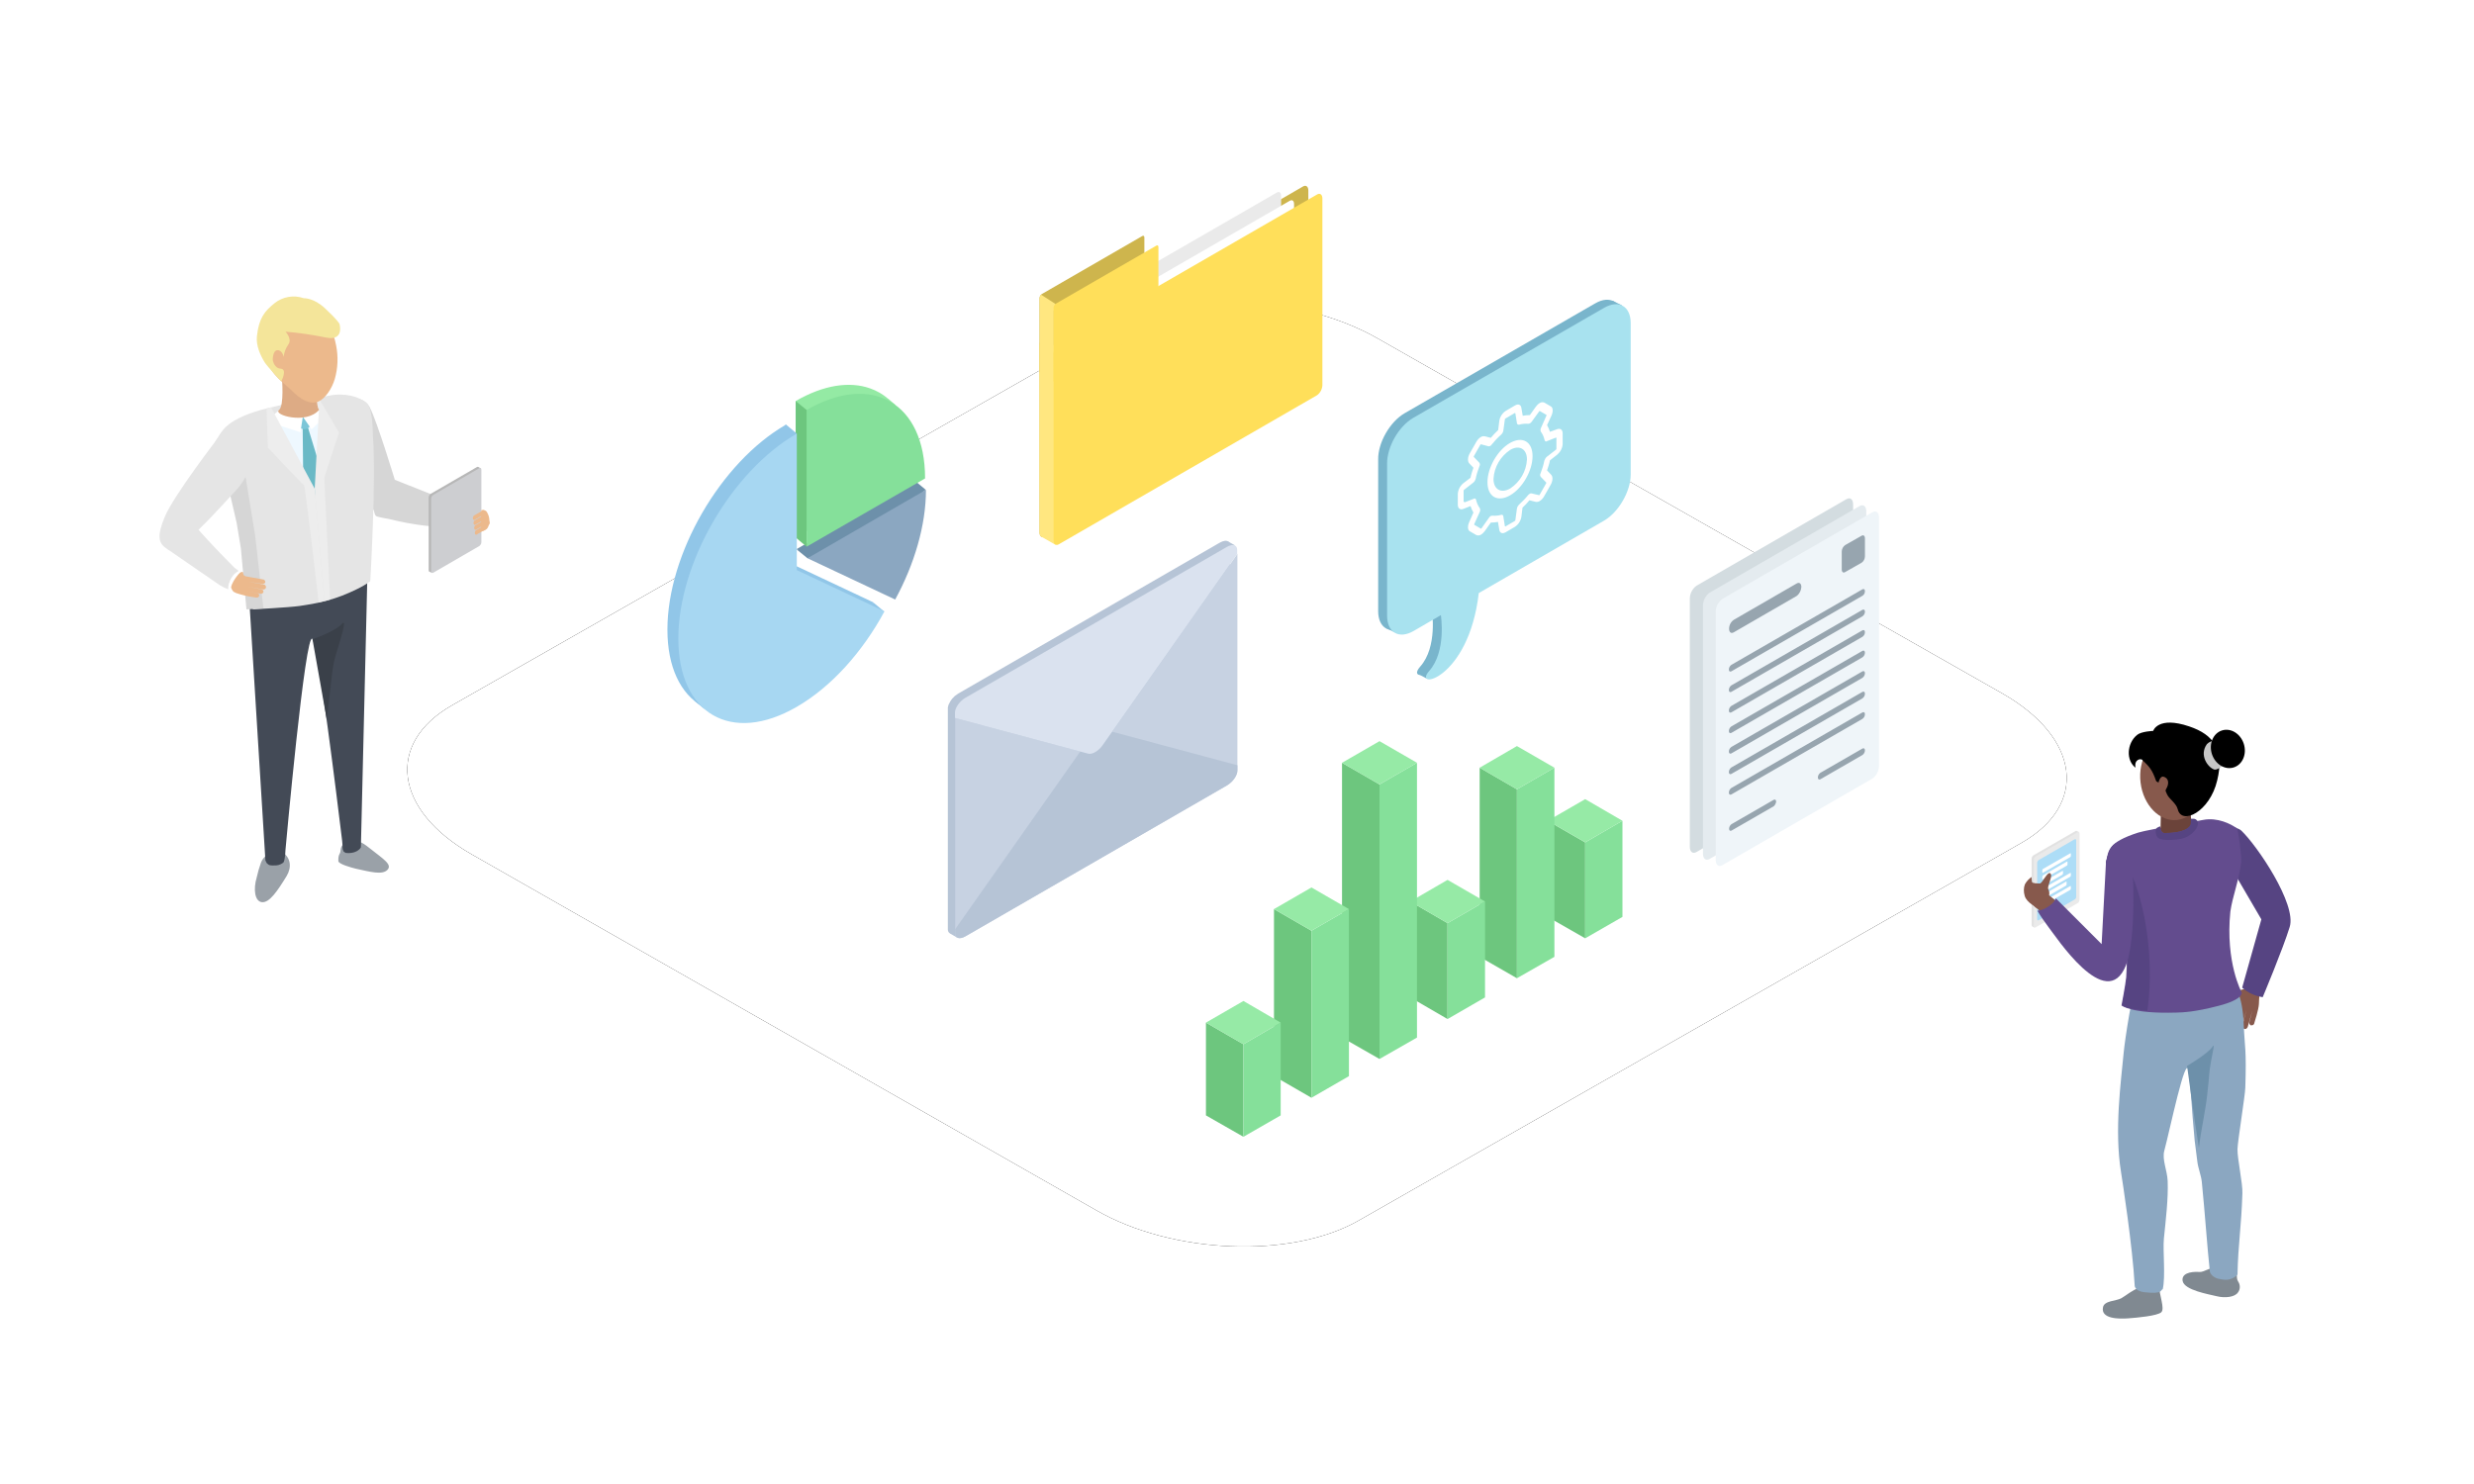 <svg width="250" height="150" viewBox="0 0 250 150" xmlns="http://www.w3.org/2000/svg" xmlns:xlink="http://www.w3.org/1999/xlink"><defs><filter x="-10.7%" y="-18.8%" width="121.5%" height="137.7%" filterUnits="objectBoundingBox" id="a"><feOffset in="SourceAlpha" result="shadowOffsetOuter1"/><feGaussianBlur stdDeviation="6" in="shadowOffsetOuter1" result="shadowBlurOuter1"/><feColorMatrix values="0 0 0 0 0.216 0 0 0 0 0.561 0 0 0 0 0.749 0 0 0 0.15 0" in="shadowBlurOuter1"/></filter><path d="M47.643,86.345 L110.751,122.317 C118.482,126.772 130.464,127.255 137.267,123.386 L204.266,85.2 C211.043,81.33 210.193,74.584 202.359,70.104 L139.174,34.183 C131.314,29.728 119.461,29.245 112.658,33.114 L45.659,71.3 C38.985,75.119 39.81,81.865 47.643,86.345 Z" id="b"/></defs><g fill="none" fill-rule="evenodd"><rect width="250" height="150"/><use fill="#000" filter="url(#a)" xlink:href="#b"/><use fill="#FFF" xlink:href="#b"/><g transform="translate(16.12 18.78)" fill-rule="nonzero"><path d="M23.031,32.757 C23.031,32.757 26.728,34.448 30.403,34.381 C30.718,34.381 30.808,34.493 31.079,34.538 C31.688,34.629 32.409,34.674 33.018,34.426 C34.167,33.952 32.116,33.073 32.116,33.073 L31.304,32.915 L24.519,30.278 L23.031,32.757 Z" fill="#ECB98C"/><path d="M23.775,29.714 C23.775,29.714 21.971,23.763 21.25,22.41 C20.348,20.719 17.192,21.621 17.192,21.621 L21.678,32.893 C21.678,32.893 21.746,33.253 21.859,33.366 C22.039,33.501 23.031,33.637 23.301,33.704 C25.556,34.268 27.855,34.561 30.177,34.538 C30.177,34.178 30.222,33.84 30.335,33.501 C30.493,33.163 30.696,32.848 30.966,32.577 L23.775,29.714 Z" fill="#D6D6D6"/><path d="M10.655,28.271 L20.438,24.056 C20.236,24.597 20.574,24.304 20.438,23.425 C20.529,22.906 20.619,22.388 20.754,21.892 C20.258,21.351 18.748,20.877 17.125,21.215 C17.125,21.215 11.962,22.162 10.226,22.658 C6.574,23.718 6.259,24.912 5.74,25.679 C5.154,26.581 5.876,27.505 6.958,28.114 L6.958,28.114 C8.062,28.745 9.708,28.812 10.655,28.271 Z" fill="#E5E5E5"/><path d="M21.205 66.933C20.393 66.279 19.92 66.054 18.996 66.324 18.612 66.414 18.319 66.73 18.297 67.136 18.274 67.654 18.049 67.451 18.071 68.263 18.094 68.556 19.379 68.917 19.852 69.029 21.295 69.345 22.512 69.683 23.031 69.142 23.549 68.601 22.625 68.06 21.205 66.933ZM12.841 69.773C13.382 68.872 13.247 67.925 12.458 67.384 12.12 67.158 11.196 67.384 10.858 67.632 10.587 67.835 10.362 68.105 10.249 68.421 10.069 68.917 9.933 69.413 9.821 69.909 9.46 71.103 9.618 72.343 10.362 72.411 11.106 72.478 11.917 71.284 12.841 69.773Z" fill="#9AA1A8"/><path d="M12.932,21.779 C12.932,21.779 10.903,22.861 10.948,23.154 C10.993,23.447 11.556,23.154 11.556,23.154 L12.774,22.433 L12.932,21.779 Z" fill="#E5E5E5"/><path d="M9.099,42.361 L10.7,68.195 C10.7,68.195 10.835,68.466 10.835,68.466 C11.106,68.714 11.128,68.714 11.804,68.691 C12.052,68.691 12.481,68.488 12.548,68.353 C12.706,68.015 12.729,67.113 12.729,67.113 C12.729,67.113 14.735,44.795 15.456,45.81 C16.065,46.667 17.914,61.748 18.455,66.211 C18.545,67 18.432,66.91 18.59,67.271 C18.658,67.339 18.725,67.384 18.815,67.429 C19.334,67.496 19.92,67.384 20.258,67 L20.348,66.865 L21.025,38.529 L9.099,42.361 Z" fill="#434A56"/><path d="M7.161,26.829 L9.437,42.812 C9.437,42.812 12.954,42.631 14.126,42.474 C16.291,42.158 17.846,41.797 19.92,40.783 C20.393,40.557 20.867,40.287 21.295,39.971 C21.295,39.971 21.904,29.737 21.566,25.341 C21.543,24.912 21.566,23.041 21.115,22.185 C20.596,21.215 18.365,21.283 18.117,21.418 C17.711,21.666 7.161,26.829 7.161,26.829 Z" fill="#E5E5E5"/><polygon fill="#D6D6D6" points="8.581 28.722 7.003 30.638 7.792 34.065 8.22 36.635 8.784 42.812 10.497 42.722 9.663 35.35"/><path d="M15.118,21.148 C15.118,21.148 15.862,23.177 12.075,22.929 C11.895,23.019 11.714,23.109 11.556,23.222 L15.727,30.931 C15.727,30.931 16.313,28.452 16.291,28.249 C16.268,28.046 16.065,21.17 16.065,21.17 L15.118,21.148 Z" fill="#EEF8FF"/><polygon fill="#6AB9C6" points="14.465 24.484 14.51 28.655 15.704 31.27 16.11 28.068 14.96 24.304"/><path d="M15.231,24.236 C15.231,24.236 14.96,24.822 14.262,24.507 C13.563,24.191 14.014,23.47 14.014,23.47 L15.028,23.199 L15.344,23.763 L15.231,24.236 Z" fill="#7CC6D8"/><path d="M12.323,22.5 C12.323,22.5 13.676,23.56 14.487,23.312 L14.239,24.912 L11.602,24.056 L11.196,23.402 L12.323,22.5 Z" fill="#FFF"/><path d="M15.907,21.554 C15.907,21.554 15.276,23.177 14.442,23.289 L15.366,24.619 L16.877,23.177 L16.471,22.41 L15.907,21.554 Z" fill="#FFF"/><path d="M16.11,22.636 L15.682,30.616 L16.674,41.978 L17.237,41.82 C17.237,41.82 16.651,29.601 16.651,29.511 C16.651,29.421 18.139,24.958 18.139,24.958 L16.133,21.554 L15.93,21.847 C15.93,21.847 15.975,22.207 15.997,22.32 C16.043,22.591 16.11,22.636 16.11,22.636 Z" fill="#EDEDED"/><path d="M12.368,19.412 C12.368,19.412 12.616,22.252 12.075,22.658 C11.421,23.154 14.848,24.169 16.133,22.636 C16.133,22.636 15.885,22.545 15.885,20.967 C15.885,17.135 13.743,19.029 13.743,19.029 L12.368,19.412 Z" fill="#DDAB85"/><path d="M12.143,14.024 C11.782,15.151 10.7,16.571 10.97,17.811 C11.241,19.051 12.593,19.953 13.382,20.719 C14.239,21.576 15.186,22.162 16.065,21.801 C16.741,21.508 17.418,20.517 17.711,19.525 C18.026,18.42 18.071,17.27 17.846,16.143 C17.598,14.813 17.012,13.551 16.178,12.739 C14.645,11.206 12.841,11.792 12.143,14.024 Z" fill="#ECB98C"/><path d="M12.729,14.745 C12.729,14.745 13.428,15.467 13.022,16.03 C12.751,16.414 12.593,16.842 12.548,17.293 C12.548,17.293 12.413,16.594 11.917,16.617 C11.421,16.639 11.444,17.608 11.444,17.608 C11.444,17.608 11.556,18.443 12.255,18.488 C12.954,18.533 12.3,19.773 12.3,19.773 C12.3,19.773 10.948,18.33 10.632,17.856 C10.226,17.203 9.73,16.166 9.843,15.196 C10.046,13.348 10.632,12.672 11.602,11.883 C12.436,11.206 13.563,11.003 14.577,11.364 C14.577,11.364 15.569,11.296 16.741,12.401 C18.049,13.618 18.184,13.956 18.184,13.956 C18.184,13.956 18.725,15.737 16.786,15.332 C15.456,15.061 14.104,14.858 12.729,14.745 Z" fill="#F4E59A"/><path d="M15.456,45.832 C15.456,45.832 17.733,45.066 18.455,44.254 C18.973,43.691 18.297,45.855 17.891,47.163 C17.688,47.794 17.553,48.425 17.463,49.079 L16.899,53.948 L15.456,45.832 Z" fill="#3A4049"/><path d="M11.263,22.388 L15.682,30.616 L16.674,41.978 L16.088,42.113 C16.088,42.113 14.713,30.278 14.6,30.255 C14.487,30.233 10.948,26.468 10.948,26.468 L10.813,22.5 L11.263,22.388 Z" fill="#EDEDED"/><path d="M6.777,39.565 L7.138,39.318 C7.138,39.318 7.544,39.092 7.544,39.07 C7.634,38.867 7.724,39.295 7.927,39.205 C8.085,39.137 8.265,39.002 8.423,39.024 C8.446,39.115 8.468,39.227 8.491,39.318 C8.513,39.408 8.716,39.475 8.716,39.475 L10.474,39.791 C10.542,39.791 10.587,39.836 10.632,39.881 C10.677,39.926 10.7,40.016 10.677,40.084 C10.677,40.084 10.677,40.174 10.542,40.219 C10.497,40.242 10.452,40.242 10.407,40.242 L8.964,40.016 L10.565,40.309 C10.655,40.332 10.7,40.377 10.745,40.467 C10.767,40.535 10.767,40.535 10.745,40.648 C10.7,40.738 10.61,40.805 10.497,40.805 L8.987,40.535 L10.339,40.805 C10.429,40.828 10.497,40.896 10.497,40.963 C10.497,40.986 10.497,41.031 10.497,41.053 C10.497,41.053 10.497,41.234 10.226,41.234 L8.806,40.986 L9.911,41.189 C9.978,41.211 10.024,41.234 10.046,41.301 C10.069,41.369 10.091,41.369 10.069,41.459 C10.024,41.594 9.888,41.639 9.776,41.617 C9.776,41.617 9.753,41.617 9.753,41.617 C9.189,41.549 8.648,41.437 8.107,41.279 C8.04,41.256 7.95,41.234 7.747,41.166 C7.657,41.121 7.566,41.076 7.476,41.031 C7.409,40.941 7.341,40.873 7.296,40.76 C7.228,40.58 6.868,40.4 6.868,40.4 L6.777,39.565 Z" fill="#ECB98C"/><path d="M8.13,39.092 C8.13,39.092 7.138,40.129 7.228,40.828 L6.755,40.648 L7.454,38.979 L7.882,38.934 L8.13,39.092 Z" fill="#FFF"/><path d="M7.431,39.385 C7.589,39.205 7.769,39.047 7.995,38.934 C7.859,38.776 7.724,38.754 7.521,38.551 C4.546,35.575 3.103,33.794 3.103,33.794 L0.894,34.831 L0.803,36.725 L6.101,40.377 C6.372,40.535 6.642,40.67 6.935,40.783 C6.935,40.264 7.115,39.791 7.431,39.385 Z" fill="#E5E5E5"/><path d="M0.803,36.725 C1.931,37.401 6.417,32.149 7.611,30.909 C10.948,27.392 7.589,25.025 7.589,25.025 L7.093,25.115 C6.642,25.521 6.124,25.183 5.898,25.499 C5.898,25.499 1.39,31.36 0.533,33.456 C-0.279,35.395 -0.143,36.161 0.803,36.725 Z" fill="#E5E5E5"/><path d="M30.853,32.397 C30.853,32.397 29.929,33.524 30.087,34.268 L29.591,34.178 L30.177,32.329 L30.493,32.284 L30.853,32.397 Z" fill="#FFF"/><path d="M32.071,36.297 L27.404,39.002 C27.292,39.07 27.201,39.002 27.201,38.844 L27.201,31.518 C27.201,31.36 27.269,31.225 27.404,31.134 L32.071,28.429 C32.183,28.362 32.274,28.429 32.274,28.587 L32.274,35.913 C32.274,36.071 32.183,36.207 32.071,36.297 Z" fill="#B7B7B7"/><polygon fill="#B7B7B7" points="32.454 28.542 32.206 28.429 31.981 28.632 32.183 28.97"/><polygon fill="#B7B7B7" points="27.517 39.115 27.269 39.002 27.382 38.934 27.562 38.912"/><path d="M32.319,36.409 L27.652,39.115 C27.54,39.182 27.449,39.115 27.449,38.957 L27.449,31.63 C27.449,31.473 27.517,31.337 27.652,31.247 L32.319,28.542 C32.431,28.474 32.522,28.542 32.522,28.7 L32.522,36.026 C32.522,36.184 32.431,36.319 32.319,36.409 Z" fill="#CDCED1"/><path d="M32.77 33.231 31.823 33.772C31.755 33.817 31.688 33.749 31.665 33.637L31.665 33.637C31.642 33.524 31.688 33.434 31.755 33.344L32.702 32.803C32.77 32.757 32.837 32.825 32.86 32.938L32.86 32.938C32.882 33.051 32.86 33.163 32.77 33.231ZM32.837 33.727 31.89 34.268C31.823 34.313 31.755 34.245 31.733 34.133L31.733 34.133C31.71 34.02 31.755 33.93 31.823 33.84L32.77 33.298C32.837 33.253 32.905 33.321 32.927 33.434L32.927 33.434C32.95 33.546 32.927 33.659 32.837 33.727ZM32.905 34.223 31.958 34.764C31.89 34.809 31.823 34.741 31.8 34.629L31.8 34.629C31.778 34.516 31.823 34.426 31.89 34.335L32.837 33.794C32.905 33.749 32.972 33.817 32.995 33.93L32.995 33.93C33.018 34.042 32.995 34.155 32.905 34.223ZM32.972 34.719 32.026 35.26C31.958 35.305 31.89 35.237 31.868 35.124L31.868 35.124C31.845 35.012 31.89 34.922 31.958 34.831L32.905 34.29C32.972 34.245 33.04 34.313 33.063 34.426L33.063 34.426C33.085 34.538 33.063 34.651 32.972 34.719Z" fill="#ECB98C"/><path d="M32.522,32.78 C32.702,32.735 32.905,32.78 33.04,32.915 C33.22,33.186 33.333,33.501 33.333,33.817 C33.356,34.088 33.288,34.335 33.153,34.583 C33.085,34.719 32.747,34.877 32.747,34.877 L32.522,34.899 L32.499,33.208 L32.522,32.78 Z" fill="#ECB98C"/><path d="M170.463,58.592 L155.314,67.339 C154.931,67.564 154.638,67.316 154.638,66.82 L154.638,41.73 C154.638,41.211 154.908,40.715 155.314,40.422 L170.463,31.675 C170.846,31.45 171.139,31.698 171.139,32.194 L171.139,57.284 C171.139,57.803 170.869,58.276 170.463,58.592 Z" fill="#D3DCE0"/><path d="M171.793,59.291 L156.644,68.037 C156.261,68.263 155.968,68.015 155.968,67.519 L155.968,42.428 C155.968,41.91 156.238,41.414 156.644,41.121 L171.793,32.374 C172.176,32.149 172.469,32.397 172.469,32.893 L172.469,57.983 C172.469,58.502 172.221,58.975 171.793,59.291 Z" fill="#E4EBEF"/><path d="M173.078,59.922 L157.929,68.669 C157.546,68.894 157.253,68.646 157.253,68.15 L157.253,43.06 C157.253,42.541 157.523,42.045 157.929,41.752 L173.078,33.005 C173.461,32.78 173.754,33.028 173.754,33.524 L173.754,58.614 C173.754,59.133 173.506,59.629 173.078,59.922 Z" fill="#EFF5F9"/><path d="M165.436 41.459 159.079 45.134C158.808 45.291 158.605 45.134 158.605 44.773L158.605 44.773C158.605 44.412 158.786 44.074 159.079 43.871L165.436 40.197C165.706 40.039 165.909 40.197 165.909 40.557L165.909 40.557C165.887 40.896 165.729 41.234 165.436 41.459ZM172.086 41.437 158.831 49.079C158.696 49.146 158.583 49.079 158.583 48.898L158.583 48.898C158.583 48.718 158.673 48.538 158.831 48.425L172.086 40.783C172.221 40.715 172.334 40.783 172.334 40.963L172.334 40.963C172.334 41.166 172.244 41.346 172.086 41.437ZM172.086 43.511 158.831 51.153C158.696 51.22 158.583 51.153 158.583 50.972L158.583 50.972C158.583 50.792 158.673 50.612 158.831 50.499L172.086 42.857C172.221 42.789 172.334 42.857 172.334 43.037L172.334 43.037C172.334 43.24 172.244 43.398 172.086 43.511ZM172.086 45.585 158.831 53.227C158.696 53.294 158.583 53.227 158.583 53.046L158.583 53.046C158.583 52.866 158.673 52.686 158.831 52.573L172.086 44.931C172.221 44.863 172.334 44.931 172.334 45.111L172.334 45.111C172.334 45.314 172.244 45.472 172.086 45.585ZM172.086 47.658 158.831 55.301C158.696 55.368 158.583 55.301 158.583 55.12L158.583 55.12C158.583 54.94 158.673 54.76 158.831 54.647L172.086 47.005C172.221 46.937 172.334 47.005 172.334 47.185L172.334 47.185C172.334 47.365 172.244 47.546 172.086 47.658ZM172.086 49.732 158.831 57.375C158.696 57.442 158.583 57.375 158.583 57.194L158.583 57.194C158.583 57.014 158.673 56.834 158.831 56.721L172.086 49.079C172.221 49.011 172.334 49.079 172.334 49.259L172.334 49.259C172.334 49.439 172.244 49.62 172.086 49.732ZM172.086 51.806 158.831 59.449C158.696 59.516 158.583 59.449 158.583 59.268L158.583 59.268C158.583 59.088 158.673 58.908 158.831 58.795L172.086 51.153C172.221 51.085 172.334 51.153 172.334 51.333L172.334 51.333C172.334 51.513 172.244 51.694 172.086 51.806ZM172.086 53.88 158.831 61.523C158.696 61.59 158.583 61.523 158.583 61.342L158.583 61.342C158.583 61.162 158.673 60.981 158.831 60.869L172.086 53.227C172.221 53.159 172.334 53.227 172.334 53.407L172.334 53.407C172.334 53.587 172.244 53.768 172.086 53.88ZM163.114 62.717 158.853 65.174C158.718 65.242 158.605 65.174 158.605 64.994L158.605 64.994C158.605 64.814 158.696 64.633 158.853 64.521L163.114 62.064C163.249 61.996 163.362 62.064 163.362 62.244L163.362 62.244C163.339 62.424 163.249 62.605 163.114 62.717ZM172.086 57.532 167.826 59.99C167.69 60.057 167.578 59.99 167.578 59.809L167.578 59.809C167.578 59.629 167.668 59.449 167.826 59.336L172.086 56.879C172.221 56.811 172.334 56.879 172.334 57.059L172.334 57.059C172.334 57.239 172.244 57.42 172.086 57.532ZM171.996 38.1 170.328 39.047C170.147 39.16 169.99 39.047 169.99 38.776L169.99 36.973C169.99 36.703 170.125 36.477 170.328 36.319L171.996 35.372C172.176 35.26 172.334 35.372 172.334 35.643L172.334 37.446C172.334 37.717 172.199 37.965 171.996 38.1Z" fill="#97A5AF"/><polygon fill="#6DC67E" points="144.065 76.063 140.278 73.899 140.278 64.183 144.065 66.369"/><polygon fill="#85E09A" points="147.83 73.899 144.065 76.063 144.065 66.369 147.83 64.183"/><polygon fill="#96EAA6" points="144.065 66.369 140.278 64.183 144.065 61.996 147.83 64.183"/><polygon fill="#6DC67E" points="137.167 80.098 133.402 77.934 133.402 58.817 137.167 61.004"/><polygon fill="#85E09A" points="140.954 77.934 137.167 80.098 137.167 61.004 140.954 58.817"/><polygon fill="#96EAA6" points="137.167 61.004 133.402 58.817 137.167 56.631 140.954 58.817"/><polygon fill="#6DC67E" points="130.156 84.223 126.391 82.037 126.391 72.343 130.156 74.53"/><polygon fill="#85E09A" points="133.943 82.037 130.156 84.223 130.156 74.53 133.943 72.343"/><polygon fill="#96EAA6" points="130.156 74.53 126.391 72.343 130.156 70.157 133.943 72.343"/><polygon fill="#6DC67E" points="123.28 88.259 119.493 86.095 119.493 58.321 123.28 60.508"/><polygon fill="#85E09A" points="127.068 86.095 123.28 88.259 123.28 60.508 127.068 58.321"/><polygon fill="#96EAA6" points="123.28 60.508 119.493 58.321 123.28 56.135 127.068 58.321"/><polygon fill="#6DC67E" points="116.405 92.181 112.617 89.994 112.617 73.11 116.405 75.296"/><polygon fill="#85E09A" points="120.192 89.994 116.405 92.181 116.405 75.296 120.192 73.11"/><polygon fill="#96EAA6" points="116.405 75.296 112.617 73.11 116.405 70.923 120.192 73.11"/><polygon fill="#6DC67E" points="109.529 96.126 105.742 93.962 105.742 84.584 109.529 86.771"/><polygon fill="#85E09A" points="113.294 93.962 109.529 96.126 109.529 86.771 113.294 84.584"/><polygon fill="#96EAA6" points="109.529 86.771 105.742 84.584 109.529 82.397 113.294 84.584"/><polygon fill="#6D90AA" points="77.428 30.729 76.345 29.827 75.782 32.036"/><path d="M64.375,36.725 L73.235,40.896 C75.173,37.334 76.345,33.389 76.345,29.804 L64.375,36.725 Z" fill="#6D90AA"/><path d="M65.48,37.649 L64.375,36.748 C64.375,36.748 67.261,37.063 67.148,37.086 C67.035,37.108 65.48,37.649 65.48,37.649 Z" fill="#6D90AA"/><path d="M65.48,37.649 L74.339,41.82 C76.278,38.258 77.45,34.313 77.45,30.729 L65.48,37.649 Z" fill="#8BA7C1"/><path d="M64.285,21.756 L64.285,35.553 L76.255,28.655 C76.255,24.304 74.519,21.418 71.792,20.471 C69.74,19.75 67.125,20.111 64.285,21.756 Z" fill="#94EAA4"/><polygon fill="#94EAA4" points="74.407 22.185 73.618 21.531 73.37 22.207"/><path d="M65.389,22.658 L65.389,36.477 L77.36,29.579 C77.36,21.937 71.995,18.848 65.389,22.658 Z" fill="#85E09A"/><polygon fill="#6DC67E" points="64.285 21.756 65.389 22.658 65.389 36.477 64.285 35.553"/><polygon fill="#91C6E8" points="72.152 42.135 73.235 43.037 71.454 42.744"/><polygon fill="#91C6E8" points="54.05 52.054 55.065 52.888 54.907 51.806"/><path d="M63.293,24.146 C56.688,27.956 51.323,37.244 51.323,44.863 C51.323,52.483 56.688,55.594 63.293,51.761 C66.81,49.732 69.966,46.171 72.152,42.113 L63.293,37.942 L63.293,24.146 Z" fill="#91C6E8"/><polygon fill="#91C6E8" points="63.293 24.123 64.398 25.048 63.18 26.513 61.692 26.445"/><path d="M64.398,25.048 C57.792,28.857 52.427,38.145 52.427,45.765 C52.427,53.384 57.792,56.495 64.398,52.663 C67.914,50.634 71.07,47.072 73.257,43.015 L64.398,38.844 L64.398,25.048 Z" fill="#A7D7F2"/><path d="M203.286,78.114 C200.04,78.047 201.212,77.573 202.61,71.441 C202.88,70.292 203.173,69.052 202.587,65.625 C202.519,65.197 204.886,65.58 205.022,65.851 C205.18,66.144 208.922,69.818 208.719,70.359 C207.817,73.087 205.969,71.577 205.585,76.559 C205.337,79.557 205.044,78.159 203.286,78.114 Z" fill="#634C8E"/><path d="M193.615,72.388 L189.354,74.846 C189.264,74.913 189.174,74.846 189.174,74.71 L189.174,68.037 C189.174,67.902 189.242,67.767 189.354,67.677 L193.615,65.22 C193.705,65.152 193.795,65.22 193.795,65.355 L193.795,72.028 C193.795,72.185 193.728,72.321 193.615,72.388 Z" fill="#E2E2E2"/><polygon fill="#E2E2E2" points="193.976 65.332 193.75 65.22 193.547 65.422 193.728 65.716"/><polygon fill="#E2E2E2" points="189.467 74.981 189.242 74.868 189.332 74.8 189.512 74.778"/><path d="M193.84,72.501 L189.58,74.958 C189.489,75.026 189.399,74.958 189.399,74.823 L189.399,68.15 C189.399,68.015 189.467,67.88 189.58,67.789 L193.84,65.332 C193.93,65.265 194.021,65.332 194.021,65.468 L194.021,72.14 C194.021,72.298 193.953,72.433 193.84,72.501 Z" fill="#EAEAEA"/><path d="M193.525,72.14 L189.895,74.237 C189.805,74.282 189.737,74.237 189.737,74.124 L189.737,68.443 C189.737,68.331 189.805,68.218 189.895,68.15 L193.525,66.054 C193.615,66.009 193.683,66.054 193.683,66.166 L193.683,71.847 C193.683,71.983 193.637,72.073 193.525,72.14 Z" fill="#ADDDF7"/><path d="M193.074 67.857 190.324 69.435C190.278 69.458 190.256 69.435 190.256 69.39L190.256 69.187C190.256 69.142 190.278 69.074 190.324 69.052L193.074 67.474C193.119 67.451 193.141 67.474 193.141 67.519L193.141 67.722C193.141 67.789 193.119 67.835 193.074 67.857ZM192.736 68.714 190.324 70.111C190.278 70.134 190.256 70.111 190.256 70.066L190.256 69.841C190.256 69.796 190.278 69.751 190.324 69.706L192.736 68.308C192.781 68.285 192.803 68.308 192.803 68.353L192.803 68.579C192.803 68.646 192.781 68.691 192.736 68.714ZM192.285 69.638 190.324 70.765C190.278 70.788 190.256 70.765 190.256 70.72L190.256 70.495C190.256 70.45 190.278 70.405 190.324 70.382L192.285 69.255C192.33 69.232 192.352 69.255 192.352 69.3L192.352 69.525C192.33 69.57 192.307 69.615 192.285 69.638ZM193.074 69.841 190.324 71.419C190.278 71.441 190.256 71.419 190.256 71.374L190.256 71.171C190.256 71.126 190.278 71.058 190.324 71.036L193.074 69.458C193.119 69.435 193.141 69.458 193.141 69.503L193.141 69.706C193.141 69.773 193.119 69.818 193.074 69.841ZM192.646 70.743 190.301 72.095C190.256 72.118 190.233 72.095 190.233 72.05L190.233 71.825C190.233 71.78 190.256 71.735 190.301 71.689L192.646 70.337C192.691 70.314 192.713 70.337 192.713 70.382L192.713 70.607C192.713 70.675 192.691 70.72 192.646 70.743ZM193.074 71.171 190.324 72.749C190.278 72.772 190.256 72.749 190.256 72.704L190.256 72.501C190.256 72.456 190.278 72.388 190.324 72.366L193.074 70.788C193.119 70.765 193.141 70.788 193.141 70.833L193.141 71.036C193.141 71.081 193.119 71.148 193.074 71.171Z" fill="#FFF"/><path d="M190.504,72.321 C190.504,72.163 191.225,71.892 190.865,71.103 C190.707,70.765 191.406,69.706 191.045,69.48 C190.797,69.322 190.324,70.337 190.076,70.495 C189.873,70.63 188.813,70.157 189.174,71.148 C189.309,71.509 188.903,71.284 189.061,71.892 C189.219,72.501 189.287,72.794 189.828,73.132 C189.963,73.222 190.572,74.124 190.707,74.124 C191.158,74.124 191.135,72.974 191.09,72.974 C190.887,72.749 190.684,72.546 190.504,72.321 Z" fill="#87594C"/><path d="M189.174,69.863 C188.903,70.044 188.655,70.314 188.498,70.607 C188.362,70.968 188.362,71.374 188.475,71.757 C188.655,72.478 189.76,72.974 189.76,72.974 L189.895,71.577 L189.444,70.472 C189.444,70.472 189.196,70.517 189.196,70.247 C189.174,70.157 189.174,69.863 189.174,69.863 Z" fill="#87594C"/><path d="M192.037 72.636C192.037 72.636 191.045 71.689 190.391 71.374 189.737 71.058 189.963 72.163 189.963 72.163 189.963 72.163 191.676 73.696 191.676 73.696L192.037 72.636ZM209.891 81.902 209.891 81.902C209.733 81.856 209.575 81.947 209.53 82.082L208.831 82.916C208.741 83.074 208.764 83.164 208.831 83.254L208.899 83.322C209.034 83.367 209.034 83.389 209.237 83.232L210.026 82.375C210.071 82.195 210.026 82.014 209.891 81.902Z" fill="#87594C"/><path d="M210.996,81.045 L210.77,81.203 C210.77,81.203 210.77,81.203 210.748,81.203 C210.477,81.203 210.207,81.293 210.004,81.473 C209.823,81.608 209.688,81.789 209.598,81.992 C209.666,82.082 209.733,82.149 209.846,82.195 L209.891,82.488 L209.327,84.584 C209.305,84.652 209.305,84.719 209.35,84.787 C209.373,84.877 209.463,84.922 209.53,84.945 C209.53,84.945 209.621,84.99 209.756,84.877 C209.801,84.832 209.823,84.787 209.846,84.719 L210.342,83.006 L209.778,85.125 C209.756,85.215 209.778,85.328 209.846,85.396 C209.914,85.463 209.914,85.463 210.049,85.486 C210.184,85.486 210.297,85.418 210.342,85.283 L210.883,83.277 L210.477,84.9 C210.455,84.99 210.477,85.103 210.567,85.17 C210.59,85.193 210.635,85.215 210.68,85.215 C210.68,85.215 210.883,85.306 211.018,85.012 L211.492,83.322 L211.176,84.539 C211.153,84.607 211.176,84.697 211.221,84.764 C211.266,84.832 211.266,84.855 211.379,84.855 C211.379,84.855 211.649,84.9 211.694,84.584 C211.694,84.584 212.123,83.254 212.145,82.713 C212.145,82.623 212.168,82.217 212.168,82.217 C212.168,82.217 212.168,82.104 212.19,81.879 L212.213,81.654 L210.996,81.045 Z" fill="#87594C"/><path d="M198.935 114.476C199.859 114.409 201.843 114.228 202.271 113.868 202.677 113.507 202.046 112.064 202.069 111.185 202.091 110.486 200.536 111.343 199.927 111.456 199.499 111.523 198.642 112.222 198.236 112.447 197.695 112.741 196.5 112.673 196.388 113.372 196.162 114.544 198.011 114.544 198.935 114.476ZM207.727 109.337C208.042 109.382 209.485 108.705 209.733 109.179 210.071 109.765 209.778 110.351 210.049 110.757 210.274 111.095 210.274 111.546 210.026 111.861 209.711 112.335 208.719 112.447 207.907 112.245 207.096 112.042 204.593 111.636 204.436 110.689 204.323 109.99 205.112 109.72 206.149 109.787 206.532 109.832 207.299 109.291 207.727 109.337Z" fill="#808991"/><path d="M199.904,80.166 C199.363,81.248 198.597,86.365 198.484,87.582 C198.214,90.513 197.515,95.427 198.214,99.711 C198.326,100.387 199.386,107.263 199.589,111.117 C199.589,111.117 199.521,111.726 200.603,111.839 C202.452,112.042 202.159,111.636 202.429,111.523 C202.722,110.216 202.429,107.691 202.542,106.428 C202.745,104.4 202.993,102.416 202.925,100.59 C202.88,99.508 202.339,98.426 202.587,97.524 C203.151,95.427 204.751,87.673 205.022,89.431 C205.292,91.189 205.315,93.038 205.653,96.509 C205.675,96.712 205.901,98.426 205.923,98.629 C205.991,99.26 206.307,100.026 206.374,100.68 C206.712,104.061 206.915,107.217 207.186,109.72 C207.208,110.013 207.592,110.351 207.997,110.464 C208.719,110.621 209.079,110.644 209.621,110.351 C209.756,110.283 209.891,110.171 209.981,110.035 C210.049,106.924 210.364,105.324 210.477,101.852 C210.522,100.86 209.959,98.335 209.981,97.366 C210.004,96.532 210.748,91.978 210.77,91.167 C210.905,87.222 210.703,87.064 210.612,84.81 C210.5,81.654 209.643,80.729 209.125,79.467 C209.485,80.323 201.843,76.221 199.904,80.166 Z" fill="#8BA7C1"/><path d="M204.886,88.958 C204.886,88.958 207.005,87.718 207.456,87.019 C207.817,86.455 207.253,88.236 207.118,89.859 C207.051,90.851 206.983,91.144 206.915,91.911 C206.78,93.331 206.239,95.72 206.081,97.253 C205.608,94.368 204.886,88.958 204.886,88.958 Z" fill="#6D90AA"/><path d="M210.364,65.174 C211.965,66.685 215.978,72.614 215.256,74.913 C214.58,77.122 212.529,82.014 212.529,82.014 C212.123,81.947 211.717,81.834 211.356,81.654 C211.018,81.496 210.725,81.293 210.455,81.045 L212.393,74.147 L209.575,69.322 L208.358,64.611 C208.381,64.588 209.914,64.769 210.364,65.174 Z" fill="#564482"/><path d="M210.364,68.353 C210.41,67.992 210.094,65.039 209.891,64.927 C209.305,64.498 207.952,63.822 206.532,64.092 C206.532,64.092 203.015,64.701 200.919,65.152 L200.919,65.152 L200.919,65.152 C200.761,65.174 200.626,65.22 200.491,65.242 L200.491,65.242 L200.491,65.242 C200.288,65.287 200.107,65.332 199.949,65.377 C196.793,66.392 196.974,67.226 196.703,68.285 C196.591,68.759 197.334,69.57 197.492,69.931 C197.492,69.931 198.552,74.53 198.732,76.085 C198.822,77.393 198.822,78.7 198.732,80.008 C198.665,80.729 198.259,82.848 198.259,82.848 C198.259,82.848 199.206,83.705 203.804,83.57 C204.481,83.547 205.608,83.525 208.042,82.893 C210.612,82.24 210.41,81.541 210.41,81.541 C210.41,81.541 208.741,78.52 209.26,73.358 C209.485,71.802 210.071,70.45 210.364,68.353 Z" fill="#634C8E"/><path d="M205.27,63.484 L205.27,63.754 C205.27,64.07 205.427,64.498 205.225,64.724 C204.593,65.422 202.993,65.422 202.587,65.422 C202.339,65.422 202.226,65.129 202.204,64.949 L202.249,62.92 C202.249,62.627 202.497,62.379 202.79,62.379 L204.729,62.379 C205.022,62.379 205.27,62.627 205.27,62.92 L205.27,63.439 L205.27,63.439 C205.247,63.416 205.27,63.439 205.27,63.484 Z" fill="#6B433A"/><ellipse fill="#87594C" transform="rotate(-6.898 203.387 59.937)" cx="203.387" cy="59.937" rx="3.224" ry="4.193"/><path d="M201.866,64.881 C201.956,64.836 202.069,64.769 202.181,64.746 C202.181,64.746 202.181,64.881 202.204,65.017 C202.226,65.22 202.384,65.422 202.564,65.422 C202.97,65.422 204.616,65.445 205.157,64.701 C205.337,64.453 205.247,64.025 205.247,63.98 L205.292,63.98 L205.54,63.98 C205.675,63.98 205.811,64.047 205.901,64.16 C206.036,64.34 206.059,64.791 205.563,65.287 C205.45,65.4 205.337,65.513 205.202,65.603 C204.638,66.009 204.052,66.076 203.286,66.121 C202.925,66.144 202.564,66.121 202.204,66.031 C202.023,65.986 201.866,65.851 201.798,65.693 C201.753,65.558 201.708,65.422 201.708,65.265 C201.708,65.084 201.775,64.949 201.866,64.881 Z" fill="#564482"/><path d="M200.4,58.073 C201.032,58.682 201.347,58.975 201.753,60.147 C201.775,60.238 201.911,60.238 202.001,60.328 C202.023,60.147 202.204,59.674 202.474,59.719 C203.06,59.854 203.083,60.44 202.79,60.936 C202.677,61.139 202.677,61.117 202.903,61.59 C203.083,61.951 203.804,62.447 203.94,63.01 C204.345,64.679 207.186,63.281 207.93,60.102 C208.674,57.036 207.592,55.481 205.112,54.647 C201.933,53.565 201.46,55.098 201.46,55.098 C201.46,55.098 200.265,55.143 199.837,55.503 C198.777,56.36 198.71,58.096 199.679,58.817 C199.499,57.961 200.265,57.825 200.4,58.073 Z" fill="#000"/><path d="M197.515,69.931 C197.334,69.593 196.591,68.759 196.726,68.285 C196.884,67.677 196.951,67.158 197.47,66.595 C200.288,69.615 201.753,77.37 200.874,83.389 C198.552,83.186 198.326,82.826 198.326,82.826 C198.326,82.826 198.732,80.707 198.8,79.985 C198.89,78.678 198.89,77.37 198.8,76.063 C198.574,74.53 197.515,69.931 197.515,69.931 Z" fill="#564482"/><path d="M199.115,66.685 C199.566,69.142 199.724,76.243 198.71,78.791 C196.726,83.75 191.563,75.77 190.887,74.936 C190.481,74.395 190.098,73.854 189.76,73.267 C189.76,73.267 190.301,73.29 191.045,72.726 C191.293,72.546 191.518,72.298 191.631,72.028 L196.252,76.649 L196.681,68.556 C196.681,68.556 196.839,67.384 197.289,66.82 C197.853,66.054 198.98,66.009 199.115,66.685 Z" fill="#634C8E"/><path d="M207.614,58.998 C207.907,59.11 208.493,58.614 208.719,58.457 C208.944,58.299 208.11,56.135 207.749,56.112 C207.434,56.067 207.118,56.202 206.893,56.428 C206.081,57.555 206.983,58.772 207.614,58.998 Z" fill="#C6C6C6"/><ellipse fill="#000" transform="rotate(-17.746 209.007 56.92)" cx="209.007" cy="56.921" rx="1.691" ry="1.961"/><polygon fill="#B6C4D6" points="108.672 36.342 107.951 35.936 107.658 37.018"/><path d="M108.154,36.342 C108.154,36.319 108.154,36.274 108.154,36.252 C108.154,36.161 108.109,36.071 108.041,36.004 C108.019,35.981 108.019,35.981 107.996,35.959 C107.816,35.823 107.5,35.868 107.139,36.071 L80.696,51.333 C80.584,51.401 80.493,51.468 80.381,51.558 C80.358,51.581 80.313,51.604 80.291,51.649 C80.245,51.694 80.2,51.739 80.155,51.784 C80.11,51.829 80.065,51.874 80.043,51.919 C79.997,51.964 79.975,52.032 79.93,52.077 C79.862,52.19 79.795,52.325 79.727,52.46 C79.704,52.55 79.682,52.641 79.659,52.731 C79.659,52.753 79.659,52.798 79.659,52.821 L79.659,74.733 L79.659,75.161 C79.659,75.635 80.133,75.77 80.696,75.432 L107.139,60.17 C107.703,59.832 108.176,59.178 108.176,58.682 L108.176,58.141 L108.176,36.77 L108.176,36.77 L108.176,36.342 L108.154,36.342 Z" fill="#B6C4D6"/><polygon fill="#B6C4D6" points="79.862 75.567 80.606 75.995 80.538 75.364"/><path d="M93.861,57.397 L80.403,53.79 L80.403,75.589 C80.403,76.063 80.877,76.198 81.44,75.86 L107.883,60.598 C108.447,60.26 108.92,59.606 108.92,59.11 L108.92,37.198 L95.327,56.518 C94.921,57.104 94.267,57.487 93.861,57.397 Z" fill="#C7D2E2"/><path d="M81.44,75.86 L107.883,60.598 C108.447,60.26 108.92,59.606 108.92,59.11 L108.92,58.569 L95.462,54.962 C95.056,54.85 94.403,55.233 93.997,55.819 L80.403,75.139 L80.403,75.567 C80.403,76.063 80.854,76.198 81.44,75.86 Z" fill="#B6C4D6"/><path d="M107.861,36.5 L81.418,51.761 C80.854,52.099 80.381,52.753 80.381,53.249 L80.381,53.79 L93.839,57.397 C94.245,57.51 94.898,57.127 95.304,56.54 L108.898,37.221 L108.898,36.793 C108.898,36.297 108.447,36.161 107.861,36.5 Z" fill="#DAE2EF"/><path d="M115.548,20.381 L89.466,35.44 C89.173,35.62 88.925,35.44 88.925,35.034 L88.925,16.166 C88.925,15.76 89.127,15.377 89.466,15.151 L115.548,0.07 C115.841,-0.11 116.089,0.07 116.089,0.476 L116.089,19.344 C116.066,19.773 115.886,20.133 115.548,20.381 Z" fill="#CEB54D"/><path d="M99.317,13.01 L89.127,18.893 C89.015,18.961 88.925,18.893 88.925,18.736 L88.925,11.364 C88.925,11.206 89.015,11.048 89.127,10.958 L99.317,5.074 C99.43,5.007 99.52,5.074 99.52,5.232 L99.52,12.604 C99.52,12.784 99.452,12.919 99.317,13.01 Z" fill="#CEB54D"/><path d="M90.548,11.95 L89.082,11.003 C89.037,11.048 88.992,11.116 88.97,11.206 C88.925,11.409 88.925,11.635 88.947,11.837 L88.947,30.706 C88.947,30.819 88.97,30.909 89.015,31.022 C89.037,31.044 89.105,31.179 89.195,31.179 C89.443,31.179 90.367,31.225 90.367,31.225 L90.367,12.626 L90.548,11.95 Z" fill="#FFE780"/><path d="M90.548,16.278 L89.263,15.309 C89.105,15.444 88.992,15.647 88.97,15.85 C88.947,15.94 88.925,16.053 88.925,16.166 L88.925,35.034 C88.925,35.147 88.947,35.237 88.992,35.35 C89.037,35.418 89.105,35.463 89.173,35.508 C89.398,35.62 90.548,36.297 90.548,36.297 L90.345,16.955 L90.548,16.278 Z" fill="#FFE780"/><path d="M112.91,17.158 L91.742,29.376 C91.494,29.511 91.314,29.376 91.314,29.038 L91.314,13.731 C91.314,13.393 91.472,13.1 91.742,12.897 L112.91,0.679 C113.158,0.543 113.339,0.679 113.339,1.017 L113.339,16.324 C113.339,16.662 113.181,16.955 112.91,17.158 Z" fill="#EAEAEA"/><path d="M114.218,17.969 L93.05,30.188 C92.802,30.323 92.622,30.188 92.622,29.849 L92.622,14.565 C92.622,14.227 92.779,13.934 93.05,13.731 L114.218,1.513 C114.466,1.377 114.646,1.513 114.646,1.851 L114.646,17.158 C114.646,17.473 114.488,17.789 114.218,17.969 Z" fill="#FFF"/><path d="M116.968,21.17 L90.886,36.229 C90.593,36.409 90.345,36.229 90.345,35.823 L90.345,16.955 C90.345,16.549 90.548,16.166 90.886,15.94 L116.968,0.881 C117.261,0.701 117.509,0.881 117.509,1.287 L117.509,20.156 C117.487,20.562 117.284,20.945 116.968,21.17 Z" fill="#FFDF5A"/><path d="M100.737,13.979 L90.548,19.863 C90.435,19.93 90.345,19.863 90.345,19.705 L90.345,12.333 C90.345,12.176 90.435,12.018 90.548,11.928 L100.737,6.044 C100.85,5.976 100.94,6.044 100.94,6.202 L100.94,13.573 C100.94,13.731 100.85,13.866 100.737,13.979 Z" fill="#FFDF5A"/><polygon fill="#79B5CC" points="128.037 49.8 127.225 49.372 129.096 48.335"/><polygon fill="#79B5CC" points="124.813 45.134 123.911 44.683 125.264 44.142"/><path d="M147.785,12.085 L146.815,11.612 C146.815,11.612 146.229,12.717 146.319,12.694 C146.41,12.672 147.785,12.085 147.785,12.085 Z" fill="#79B5CC"/><path d="M125.805,22.996 L145.079,11.883 C146.567,11.026 147.762,11.725 147.762,13.438 L147.762,28.722 C147.762,30.436 146.545,32.532 145.079,33.389 L132.41,40.715 C131.373,49.575 125.647,50.567 127.406,48.583 C129.164,46.599 128.578,42.947 128.578,42.947 L125.828,44.548 C124.34,45.404 123.145,44.705 123.145,42.992 L123.145,27.663 C123.122,25.949 124.34,23.853 125.805,22.996 Z" fill="#79B5CC"/><path d="M126.707,23.447 L145.981,12.333 C147.469,11.477 148.664,12.176 148.664,13.889 L148.664,29.173 C148.664,30.886 147.447,32.983 145.981,33.84 L133.312,41.166 C132.275,50.026 126.549,51.017 128.307,49.034 C130.066,47.05 129.48,43.398 129.48,43.398 L126.729,44.998 C125.242,45.855 124.047,45.156 124.047,43.443 L124.047,28.114 C124.024,26.4 125.219,24.304 126.707,23.447 Z" fill="#A8E2EF"/><path d="M131.193,31.157 L131.193,32.239 C131.193,32.6 131.418,32.78 131.734,32.667 L132.478,32.374 C132.546,32.6 132.658,32.825 132.771,33.028 L132.343,33.997 C132.162,34.403 132.185,34.809 132.41,34.922 L133.064,35.305 C133.222,35.372 133.402,35.35 133.537,35.26 L133.537,35.26 C133.695,35.17 133.808,35.034 133.921,34.899 L134.529,34.042 C134.777,34.042 135.003,34.02 135.251,33.975 L135.386,34.764 C135.431,35.102 135.702,35.215 136.04,35.012 L136.964,34.471 C137.302,34.245 137.55,33.885 137.618,33.456 L137.73,32.532 C137.978,32.307 138.204,32.059 138.429,31.788 L139.06,31.946 C139.196,31.968 139.331,31.946 139.444,31.878 C139.647,31.766 139.804,31.585 139.917,31.382 L140.571,30.233 C140.796,29.849 140.819,29.421 140.638,29.218 L140.21,28.767 C140.323,28.429 140.436,28.114 140.503,27.753 L141.247,27.167 C141.563,26.896 141.766,26.513 141.788,26.107 L141.788,25.025 C141.788,24.664 141.563,24.484 141.247,24.597 L140.503,24.867 C140.436,24.642 140.345,24.416 140.21,24.191 L140.661,23.222 C140.841,22.816 140.819,22.41 140.593,22.297 L139.94,21.914 C139.782,21.847 139.602,21.869 139.466,21.959 C139.308,22.049 139.196,22.185 139.083,22.32 L138.474,23.177 C138.226,23.177 138.001,23.199 137.753,23.244 L137.618,22.455 C137.573,22.117 137.302,22.004 136.964,22.207 L136.04,22.748 C135.702,22.974 135.454,23.334 135.386,23.763 L135.273,24.687 C135.003,24.935 134.755,25.206 134.529,25.476 L133.921,25.318 C133.785,25.296 133.65,25.318 133.537,25.386 C133.335,25.499 133.177,25.679 133.064,25.882 L132.41,27.032 C132.185,27.415 132.162,27.843 132.343,28.046 L132.771,28.497 C132.658,28.835 132.546,29.151 132.478,29.511 L131.734,30.075 C131.396,30.368 131.215,30.751 131.193,31.157 Z M131.779,31.901 L131.779,30.819 C131.779,30.774 131.802,30.751 131.824,30.729 L132.748,30.007 C132.861,29.917 132.951,29.782 132.996,29.624 C133.087,29.173 133.222,28.745 133.38,28.339 C133.447,28.226 133.447,28.091 133.357,27.978 L132.816,27.415 C132.793,27.392 132.793,27.347 132.816,27.325 L133.47,26.175 C133.47,26.152 133.492,26.152 133.515,26.13 C133.515,26.13 133.537,26.13 133.537,26.13 L134.304,26.333 C134.439,26.333 134.552,26.265 134.619,26.152 C134.913,25.792 135.228,25.453 135.566,25.16 C135.679,25.048 135.769,24.912 135.792,24.755 L135.95,23.605 C135.95,23.56 135.972,23.537 136.017,23.515 L136.941,22.974 C136.964,22.951 136.987,22.974 137.009,22.996 L137.167,23.988 C137.167,24.078 137.257,24.146 137.347,24.146 C137.37,24.146 137.37,24.146 137.392,24.146 C137.685,24.056 138.001,24.033 138.317,24.056 C138.452,24.056 138.565,23.966 138.655,23.853 L139.421,22.793 C139.421,22.771 139.444,22.771 139.444,22.771 C139.466,22.771 139.466,22.771 139.489,22.771 L140.143,23.154 C140.165,23.177 140.165,23.199 140.143,23.244 L139.602,24.462 C139.534,24.574 139.534,24.732 139.579,24.845 C139.759,25.093 139.895,25.386 139.962,25.701 C139.985,25.792 140.052,25.859 140.143,25.837 C140.165,25.837 140.188,25.837 140.188,25.814 L141.112,25.453 C141.134,25.431 141.157,25.453 141.157,25.499 L141.157,26.581 C141.157,26.626 141.134,26.648 141.112,26.671 L140.188,27.392 C140.075,27.482 139.985,27.64 139.94,27.775 C139.849,28.226 139.714,28.655 139.556,29.06 C139.489,29.173 139.489,29.308 139.579,29.421 L140.12,29.985 C140.143,30.007 140.143,30.052 140.12,30.075 L139.466,31.225 C139.466,31.247 139.444,31.247 139.421,31.27 C139.421,31.27 139.399,31.27 139.399,31.27 L138.632,31.089 C138.565,31.089 138.519,31.089 138.452,31.134 C138.384,31.179 138.339,31.225 138.294,31.27 C138.023,31.608 137.708,31.923 137.392,32.216 C137.28,32.329 137.189,32.464 137.167,32.622 L137.009,33.794 C137.009,33.84 136.987,33.862 136.941,33.885 L136.017,34.426 C135.995,34.448 135.972,34.426 135.95,34.403 L135.792,33.411 C135.792,33.321 135.724,33.253 135.634,33.253 C135.611,33.253 135.589,33.253 135.589,33.253 C135.296,33.344 134.98,33.366 134.665,33.344 C134.529,33.344 134.417,33.434 134.349,33.546 L133.582,34.629 C133.582,34.651 133.56,34.651 133.56,34.651 C133.537,34.651 133.537,34.651 133.515,34.651 L132.861,34.268 C132.839,34.245 132.839,34.223 132.861,34.178 L133.402,32.983 C133.47,32.87 133.47,32.712 133.425,32.6 C133.244,32.352 133.109,32.059 133.041,31.743 C133.019,31.653 132.951,31.585 132.861,31.608 C132.839,31.608 132.816,31.608 132.816,31.63 L131.892,31.991 C131.802,31.946 131.779,31.923 131.779,31.901 L131.779,31.901 Z" fill="#FFF"/><path d="M134.191,29.962 C134.191,31.427 135.206,32.014 136.468,31.292 C137.73,30.571 138.745,28.79 138.745,27.325 C138.745,25.859 137.73,25.273 136.468,25.995 C135.206,26.716 134.191,28.497 134.191,29.962 Z M134.8,29.624 C134.867,28.429 135.499,27.347 136.491,26.693 C137.415,26.152 138.181,26.603 138.181,27.663 C138.114,28.857 137.482,29.94 136.491,30.593 C135.544,31.134 134.8,30.683 134.8,29.624 Z" fill="#FFF"/></g></g></svg>